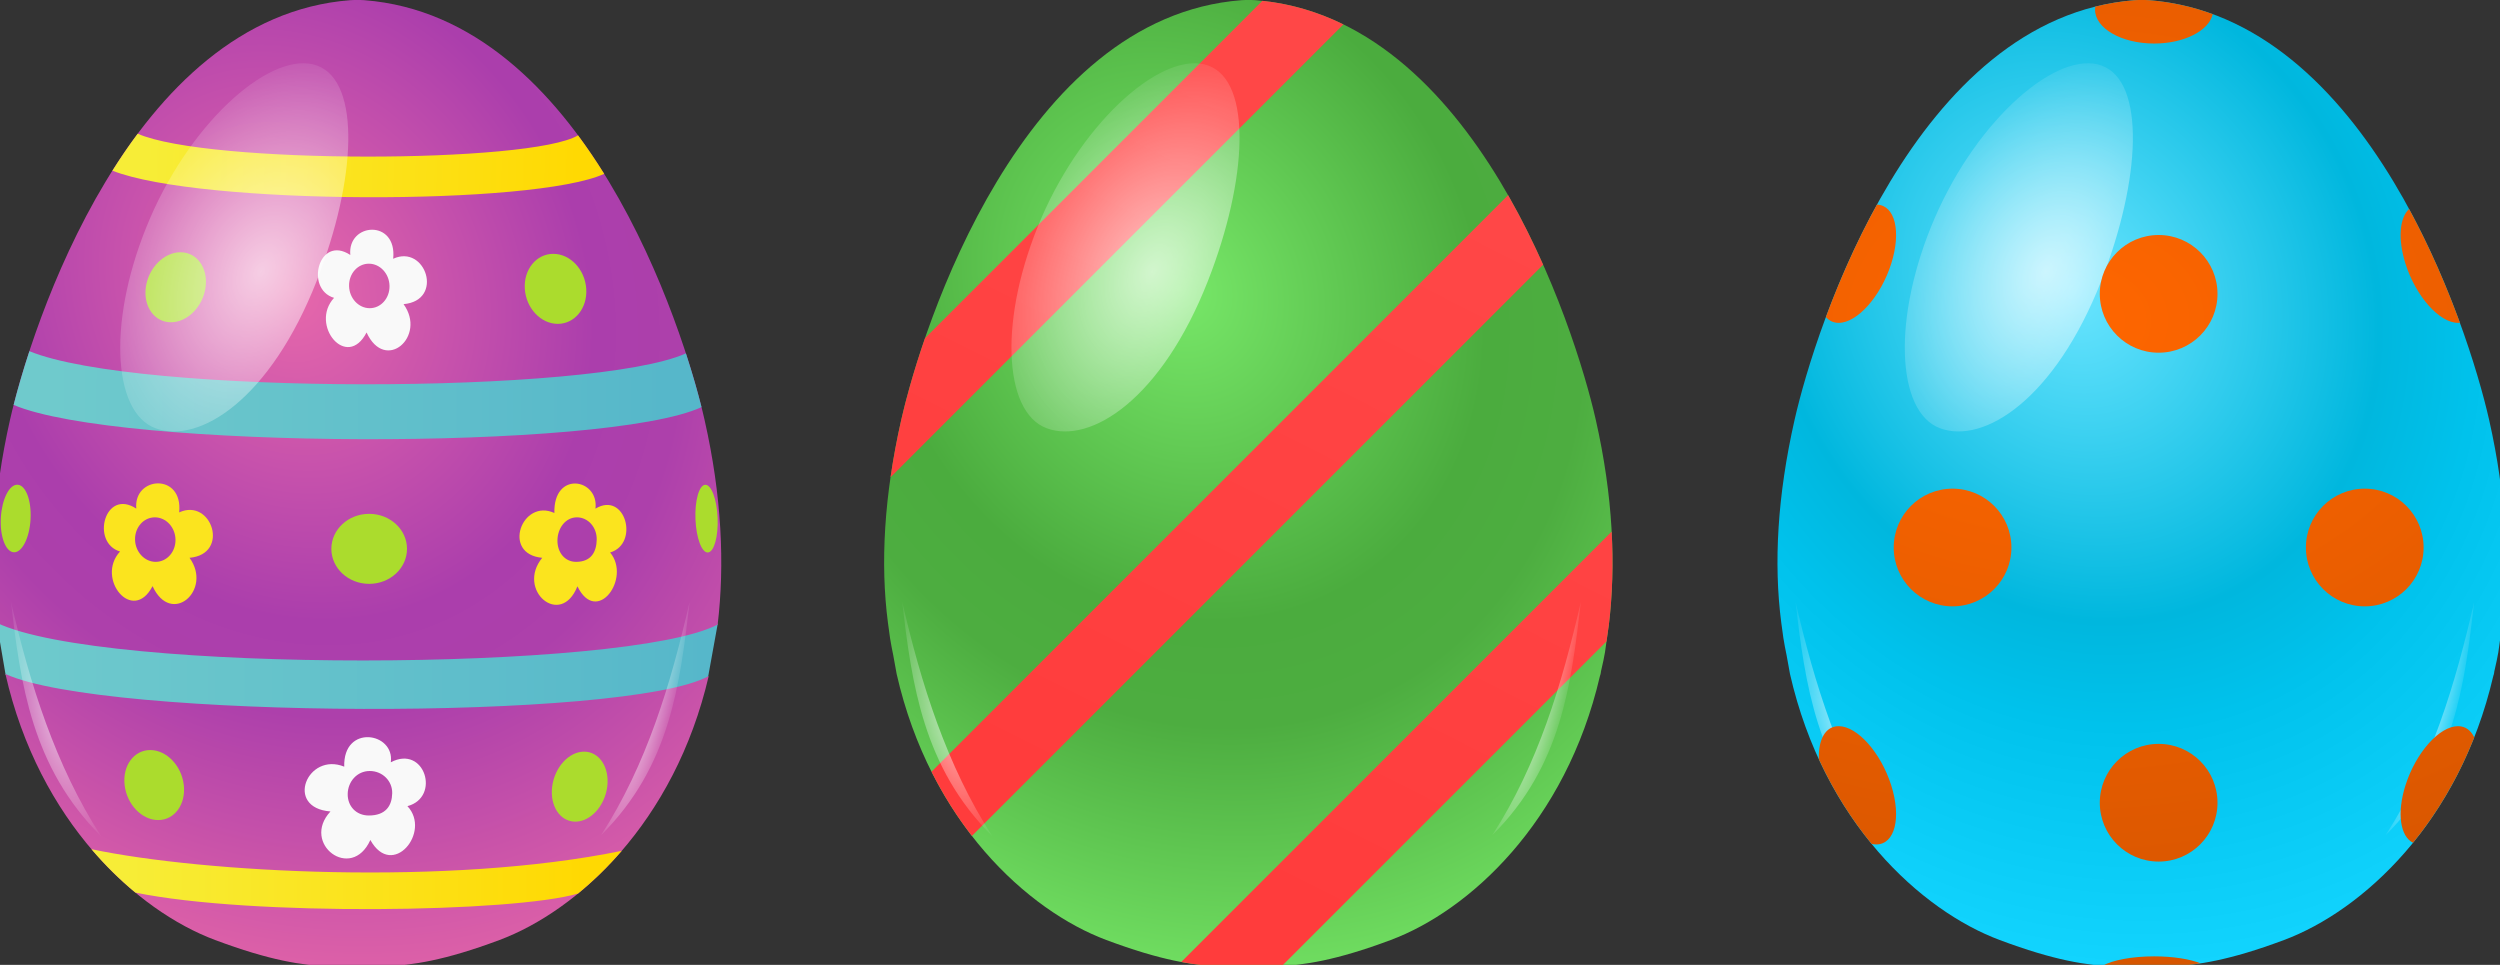 <?xml version="1.0" encoding="UTF-8" standalone="no"?>
<!-- Created with Inkscape (http://www.inkscape.org/) -->

<svg
   xmlns:dc="http://purl.org/dc/elements/1.1/"
   xmlns:cc="http://creativecommons.org/ns#"
   xmlns:rdf="http://www.w3.org/1999/02/22-rdf-syntax-ns#"
   xmlns:svg="http://www.w3.org/2000/svg"
   xmlns="http://www.w3.org/2000/svg"
   xmlns:xlink="http://www.w3.org/1999/xlink"
   xmlns:sodipodi="http://sodipodi.sourceforge.net/DTD/sodipodi-0.dtd"
   xmlns:inkscape="http://www.inkscape.org/namespaces/inkscape"
   width="621.259"
   height="239.765"
   id="svg2"
   version="1.1"
   inkscape:version="0.48.5 r10040"
   sodipodi:docname="Nouveau document 1">
  <rect width="100%" height="100%" fill="#333333" stroke="none"/>
  <defs
     id="defs4">
    <linearGradient
       inkscape:collect="always"
       id="linearGradient4181">
      <stop
         style="stop-color:#ff6600;stop-opacity:1;"
         offset="0"
         id="stop4183" />
      <stop
         style="stop-color:#d05300;stop-opacity:1"
         offset="1"
         id="stop4185" />
    </linearGradient>
    <linearGradient
       id="linearGradient4173">
      <stop
         style="stop-color:#ff9047;stop-opacity:1;"
         offset="0"
         id="stop4175" />
      <stop
         style="stop-color:#e49b00;stop-opacity:1;"
         offset="1"
         id="stop4177" />
    </linearGradient>
    <linearGradient
       id="linearGradient4133">
      <stop
         id="stop4135"
         offset="0"
         style="stop-color:#6be5ff;stop-opacity:1" />
      <stop
         style="stop-color:#00b7de;stop-opacity:1"
         offset="0.481"
         id="stop4137" />
      <stop
         id="stop4139"
         offset="0.633"
         style="stop-color:#00c2ec;stop-opacity:1" />
      <stop
         id="stop4141"
         offset="1"
         style="stop-color:#13d5ff;stop-opacity:1" />
    </linearGradient>
    <linearGradient
       id="linearGradient4049">
      <stop
         style="stop-color:#78e869;stop-opacity:1;"
         offset="0"
         id="stop4051" />
      <stop
         id="stop4053"
         offset="0.481"
         style="stop-color:#4bac3e;stop-opacity:1;" />
      <stop
         style="stop-color:#4dad40;stop-opacity:1;"
         offset="0.633"
         id="stop4055" />
      <stop
         style="stop-color:#71df62;stop-opacity:1;"
         offset="1"
         id="stop4057" />
    </linearGradient>
    <linearGradient
       id="linearGradient4041">
      <stop
         style="stop-color:#ff4747;stop-opacity:1;"
         offset="0"
         id="stop4043" />
      <stop
         style="stop-color:#ff3c3c;stop-opacity:1;"
         offset="1"
         id="stop4045" />
    </linearGradient>
    <linearGradient
       inkscape:collect="always"
       id="linearGradient3853">
      <stop
         style="stop-color:#56b7ca;stop-opacity:1"
         offset="0"
         id="stop3855" />
      <stop
         style="stop-color:#6fcacc;stop-opacity:1"
         offset="1"
         id="stop3857" />
    </linearGradient>
    <linearGradient
       inkscape:collect="always"
       id="linearGradient3825">
      <stop
         style="stop-color:#ffd902;stop-opacity:1"
         offset="0"
         id="stop3827" />
      <stop
         style="stop-color:#f7ed37;stop-opacity:1"
         offset="1"
         id="stop3829" />
    </linearGradient>
    <linearGradient
       inkscape:collect="always"
       id="linearGradient3817">
      <stop
         style="stop-color:#ffffff;stop-opacity:1"
         offset="0"
         id="stop3819" />
      <stop
         style="stop-color:#ffffff;stop-opacity:0"
         offset="1"
         id="stop3821" />
    </linearGradient>
    <linearGradient
       inkscape:collect="always"
       id="linearGradient3805">
      <stop
         style="stop-color:#e869ab;stop-opacity:1"
         offset="0"
         id="stop3807" />
      <stop
         id="stop3813"
         offset="0.481"
         style="stop-color:#ab3eac;stop-opacity:1" />
      <stop
         style="stop-color:#ad40ab;stop-opacity:1;"
         offset="0.618"
         id="stop3815" />
      <stop
         style="stop-color:#df62a8;stop-opacity:1"
         offset="1"
         id="stop3809" />
    </linearGradient>
    <linearGradient
       id="linearGradient3029">
      <stop
         style="stop-color:#00ffff;stop-opacity:1;"
         offset="0"
         id="stop3031" />
      <stop
         style="stop-color:#00ffff;stop-opacity:0;"
         offset="1"
         id="stop3033" />
    </linearGradient>
    <linearGradient
       inkscape:collect="always"
       xlink:href="#linearGradient3853"
       id="linearGradient4107"
       gradientUnits="userSpaceOnUse"
       gradientTransform="translate(-2394.286,0)"
       x1="-160.122"
       y1="766.132"
       x2="-1063.076"
       y2="766.132" />
    <radialGradient
       inkscape:collect="always"
       xlink:href="#linearGradient3805"
       id="radialGradient4109"
       gradientUnits="userSpaceOnUse"
       gradientTransform="matrix(0.912,1.726,-1.488,0.786,-1927.19,1223.16)"
       cx="-699.971"
       cy="355.407"
       fx="-699.971"
       fy="355.407"
       r="465.364" />
    <linearGradient
       inkscape:collect="always"
       xlink:href="#linearGradient3825"
       id="linearGradient4111"
       gradientUnits="userSpaceOnUse"
       gradientTransform="translate(-2394.286,0)"
       x1="-331.429"
       y1="140.934"
       x2="-880"
       y2="123.791" />
    <linearGradient
       inkscape:collect="always"
       xlink:href="#linearGradient3825"
       id="linearGradient4113"
       gradientUnits="userSpaceOnUse"
       gradientTransform="translate(-2394.286,0)"
       x1="-322.836"
       y1="1033.419"
       x2="-907.284"
       y2="1033.419" />
    <linearGradient
       inkscape:collect="always"
       xlink:href="#linearGradient3853"
       id="linearGradient4115"
       gradientUnits="userSpaceOnUse"
       gradientTransform="translate(-2394.286,0)"
       x1="-215.037"
       y1="458.801"
       x2="-1006.393"
       y2="455.761" />
    <radialGradient
       inkscape:collect="always"
       xlink:href="#linearGradient3817"
       id="radialGradient4117"
       gradientUnits="userSpaceOnUse"
       gradientTransform="matrix(1.398,0.646,-0.966,1.978,-1855.447,234.521)"
       cx="-731.943"
       cy="258.387"
       fx="-731.943"
       fy="258.387"
       r="146.945" />
    <radialGradient
       inkscape:collect="always"
       xlink:href="#linearGradient3817"
       id="radialGradient4119"
       gradientUnits="userSpaceOnUse"
       gradientTransform="matrix(0.618,0.166,-0.962,3.589,-1677.552,-2140.574)"
       cx="-244.286"
       cy="842.362"
       fx="-244.286"
       fy="842.362"
       r="57.929" />
    <radialGradient
       inkscape:collect="always"
       xlink:href="#linearGradient3817"
       id="radialGradient4121"
       gradientUnits="userSpaceOnUse"
       gradientTransform="matrix(0.968,-0.252,0.775,2.973,-3079.406,-1913.989)"
       cx="-995.357"
       cy="842.719"
       fx="-995.357"
       fy="842.719"
       r="59" />
    <radialGradient
       inkscape:collect="always"
       xlink:href="#linearGradient4049"
       id="radialGradient4123"
       gradientUnits="userSpaceOnUse"
       gradientTransform="matrix(0.912,1.726,-1.488,0.786,309.512,1223.16)"
       cx="-699.971"
       cy="355.407"
       fx="-699.971"
       fy="355.407"
       r="465.364" />
    <linearGradient
       inkscape:collect="always"
       xlink:href="#linearGradient4041"
       id="linearGradient4125"
       gradientUnits="userSpaceOnUse"
       gradientTransform="translate(-1284.914,0)"
       x1="637.557"
       y1="102.981"
       x2="228.227"
       y2="915.144" />
    <radialGradient
       inkscape:collect="always"
       xlink:href="#linearGradient3817"
       id="radialGradient4127"
       gradientUnits="userSpaceOnUse"
       gradientTransform="matrix(0.618,0.166,-0.962,3.589,559.15,-2140.574)"
       cx="-244.286"
       cy="842.362"
       fx="-244.286"
       fy="842.362"
       r="57.929" />
    <radialGradient
       inkscape:collect="always"
       xlink:href="#linearGradient3817"
       id="radialGradient4129"
       gradientUnits="userSpaceOnUse"
       gradientTransform="matrix(0.968,-0.252,0.775,2.973,-842.704,-1913.989)"
       cx="-995.357"
       cy="842.719"
       fx="-995.357"
       fy="842.719"
       r="59" />
    <radialGradient
       inkscape:collect="always"
       xlink:href="#linearGradient3817"
       id="radialGradient4131"
       gradientUnits="userSpaceOnUse"
       gradientTransform="matrix(1.398,0.646,-0.966,1.978,381.254,234.521)"
       cx="-731.943"
       cy="258.387"
       fx="-731.943"
       fy="258.387"
       r="146.945" />
    <radialGradient
       inkscape:collect="always"
       xlink:href="#linearGradient4133"
       id="radialGradient4196"
       gradientUnits="userSpaceOnUse"
       gradientTransform="matrix(0.912,1.726,-1.488,0.786,3638.975,1223.16)"
       cx="-699.971"
       cy="355.407"
       fx="-699.971"
       fy="355.407"
       r="465.364" />
    <radialGradient
       inkscape:collect="always"
       xlink:href="#linearGradient3817"
       id="radialGradient4198"
       gradientUnits="userSpaceOnUse"
       gradientTransform="matrix(0.618,0.166,-0.962,3.589,3888.613,-2140.574)"
       cx="-244.286"
       cy="842.362"
       fx="-244.286"
       fy="842.362"
       r="57.929" />
    <radialGradient
       inkscape:collect="always"
       xlink:href="#linearGradient3817"
       id="radialGradient4200"
       gradientUnits="userSpaceOnUse"
       gradientTransform="matrix(0.968,-0.252,0.775,2.973,2486.758,-1913.989)"
       cx="-995.357"
       cy="842.719"
       fx="-995.357"
       fy="842.719"
       r="59" />
    <radialGradient
       inkscape:collect="always"
       xlink:href="#linearGradient3817"
       id="radialGradient4202"
       gradientUnits="userSpaceOnUse"
       gradientTransform="matrix(1.398,0.646,-0.966,1.978,3710.717,234.521)"
       cx="-731.943"
       cy="258.387"
       fx="-731.943"
       fy="258.387"
       r="146.945" />
    <radialGradient
       inkscape:collect="always"
       xlink:href="#linearGradient4181"
       id="radialGradient4204"
       gradientUnits="userSpaceOnUse"
       gradientTransform="matrix(0.056,2.264,-3.077,0.077,3721.203,-5360.229)"
       cx="2500.873"
       cy="451.891"
       fx="2500.873"
       fy="451.891"
       r="417.627" />
  </defs>
  <sodipodi:namedview
     id="base"
     pagecolor="#ffffff"
     bordercolor="#666666"
     borderopacity="1.0"
     inkscape:pageopacity="0.0"
     inkscape:pageshadow="2"
     inkscape:zoom="0.7"
     inkscape:cx="346.51005"
     inkscape:cy="103.43033"
     inkscape:document-units="px"
     inkscape:current-layer="layer1"
     showgrid="false"
     inkscape:object-paths="true"
     inkscape:snap-global="false"
     fit-margin-top="0"
     fit-margin-left="0"
     fit-margin-right="0"
     fit-margin-bottom="0"
     inkscape:window-width="1920"
     inkscape:window-height="1005"
     inkscape:window-x="-9"
     inkscape:window-y="-9"
     inkscape:window-maximized="1" />
  <g
     inkscape:label="Calque 1"
     inkscape:groupmode="layer"
     id="layer1"
     transform="translate(4080.978,79.22)">
    <g
       id="g4086"
       transform="matrix(0.195,0,0,0.195,-3406.083,-64.922)">
      <path
         sodipodi:nodetypes="ccccccc"
         inkscape:connector-curvature="0"
         id="path3861"
         d="m -3465.192,720.312 11.322,66.249 146.911,108.467 695.88,-42.962 52.604,-63.504 12.165,-67.084 z"
         style="color:#000000;fill:url(#linearGradient4107);fill-opacity:1;fill-rule:nonzero;stroke:none;stroke-width:5;marker:none;visibility:visible;display:inline;overflow:visible;enable-background:accumulate" />
      <path
         sodipodi:nodetypes="ssccssscsssscc"
         inkscape:transform-center-y="240"
         inkscape:transform-center-x="-137.14286"
         inkscape:connector-curvature="0"
         id="path3023"
         d="m -3014.567,-73.094 c -279.915,21.42 -406.933,416.572 -433.688,534.844 -21.833,96.515 -25.698,182.711 -16.937,258.562 134.376,65.031 805.339,62.33 918.75,2.281 9.103,-76.407 5.366,-163.354 -16.688,-260.844 -26.754,-118.268 -153.773,-513.268 -433.656,-534.844 -7.286,-0.562 -10.764,-0.537 -17.781,0 z m -439.531,858.656 c 42.91,188.578 166.92,301.535 267.281,339.062 70.018,26.181 110.691,32.301 146.625,33.688 15.249,0.588 37.318,1.423 69.031,0 35.92,-1.612 76.619,-7.511 146.625,-33.688 99.889,-37.351 223.231,-149.425 266.688,-336.406 -103.436,57.444 -771.6,55.099 -896.25,-2.656 z"
         style="color:#000000;fill:url(#radialGradient4109);fill-opacity:1;stroke:none;stroke-width:5;marker:none;visibility:visible;display:inline;overflow:visible;enable-background:accumulate" />
      <path
         sodipodi:nodetypes="ccccc"
         inkscape:connector-curvature="0"
         id="path3017"
         d="m -3285.539,97.092 c -11.587,15.464 -21.927,30.785 -32.215,47.096 111.589,44.068 537.525,44.799 626.719,4.031 -10.42,-16.742 -21.535,-33.173 -33.312,-49.062 -60.071,35.935 -471.75,37.019 -561.191,-2.064 z"
         style="color:#000000;fill:url(#linearGradient4111);fill-opacity:1;stroke:none;stroke-width:5;marker:none;visibility:visible;display:inline;overflow:visible;enable-background:accumulate" />
      <path
         inkscape:connector-curvature="0"
         id="path3026"
         d="m -3344.442,1008.875 c 17.856,20.962 36.705,39.401 55.906,55.281 147.477,30.419 482.806,25.324 564.219,1.219 8.062,-6.604 16.072,-13.658 23.969,-21.156 l 4.719,-4.531 c 9.168,-8.962 18.161,-18.538 26.938,-28.719 -220.175,45.205 -533.502,27.841 -675.75,-2.094 z"
         style="color:#000000;fill:url(#linearGradient4113);fill-opacity:1;stroke:none;stroke-width:3;marker:none;visibility:visible;display:inline;overflow:visible;enable-background:accumulate" />
      <path
         inkscape:connector-curvature="0"
         id="path3020"
         d="m -3423.536,374.219 c -8.575,26.108 -15.248,49.455 -20.094,68.469 132.937,56.79 755.734,58.791 876.625,2.812 -4.731,-18.842 -11.318,-42.193 -19.875,-68.469 -116.667,52.351 -699.54,53.559 -836.656,-2.812 z"
         style="color:#000000;fill:url(#linearGradient4115);fill-opacity:1;stroke:none;stroke-width:3;marker:none;visibility:visible;display:inline;overflow:visible;enable-background:accumulate" />
      <path
         transform="matrix(0.846,0,-0.148,1.091,-3492.823,-392.276)"
         d="m 457.143,627.898 c 0,22.584 -20.147,40.893 -45,40.893 -24.853,0 -45,-18.308 -45,-40.893 0,-22.584 20.147,-40.893 45,-40.893 24.853,0 45,18.308 45,40.893 z"
         sodipodi:ry="40.892857"
         sodipodi:rx="45"
         sodipodi:cy="627.89789"
         sodipodi:cx="412.14285"
         id="path3942"
         style="color:#000000;fill:#abdc2d;fill-opacity:1;stroke:none;stroke-width:1;marker:none;visibility:visible;display:inline;overflow:visible;enable-background:accumulate"
         sodipodi:type="arc" />
      <path
         inkscape:connector-curvature="0"
         style="color:#000000;fill:#f9f9f9;fill-opacity:1;stroke:none;stroke-width:1;marker:none;visibility:visible;display:inline;overflow:visible;enable-background:accumulate"
         d="m -2986.759,219.439 c -14.792,-0.031 -29.732,11.473 -27.812,32.188 -40.084,-26.447 -58.429,43.395 -20.719,54.625 -31.531,34.329 16.225,92.884 41.438,44.125 23.835,51.834 76.9,4.97 47.125,-36.094 52.183,-4.623 28.101,-76.916 -13.219,-57.844 2.604,-25.41 -12.021,-36.969 -26.812,-37 z m -4.156,43.281 c 14.236,0 26.022,12.678 26.312,28.344 0.29,15.666 -11.014,28.375 -25.25,28.375 -14.236,0 -26.022,-12.709 -26.312,-28.375 -0.29,-15.666 11.014,-28.344 25.25,-28.344 z"
         id="path3934" />
      <path
         sodipodi:nodetypes="sssss"
         inkscape:connector-curvature="0"
         id="path3001"
         d="m -3057.252,284.298 c -59.224,151.182 -149.733,208.787 -205.563,188.16 -55.83,-20.627 -61.553,-141.571 -6.615,-268.42 54.938,-126.849 156.876,-214.349 212.705,-193.721 55.83,20.627 49.86,145.356 -0.528,273.982 z"
         style="opacity:0.676;color:#000000;fill:url(#radialGradient4117);fill-opacity:1;stroke:none;stroke-width:3.221;marker:none;visibility:visible;display:inline;overflow:visible;enable-background:accumulate" />
      <path
         sodipodi:nodetypes="ccc"
         inkscape:connector-curvature="0"
         id="path3008"
         d="m -2582.143,693.791 c -24.125,105.045 -54.757,207.198 -112.857,297.143 88.504,-87.878 100.553,-192.538 112.857,-297.143 z"
         style="opacity:0.6;color:#000000;fill:url(#radialGradient4119);fill-opacity:1;stroke:none;stroke-width:3;marker:none;visibility:visible;display:inline;overflow:visible;enable-background:accumulate" />
      <path
         style="opacity:0.6;color:#000000;fill:url(#radialGradient4121);fill-opacity:1;stroke:none;stroke-width:3;marker:none;visibility:visible;display:inline;overflow:visible;enable-background:accumulate"
         d="m -3447.143,693.076 c 24.125,105.045 56.9,209.341 115,299.286 -88.504,-87.878 -102.696,-194.681 -115,-299.286 z"
         id="path3010"
         inkscape:connector-curvature="0"
         sodipodi:nodetypes="ccc" />
      <path
         transform="matrix(1.071,0.057,-0.061,1.086,-3358.991,-51.359)"
         d="m -25.254,590.47 c 0,21.897 -7.915,39.648 -17.678,39.648 -9.763,0 -17.678,-17.751 -17.678,-39.648 0,-21.897 7.915,-39.648 17.678,-39.648 9.763,0 17.678,17.751 17.678,39.648 z"
         sodipodi:ry="39.648487"
         sodipodi:rx="17.67767"
         sodipodi:cy="590.46991"
         sodipodi:cx="-42.931484"
         id="path3897"
         style="color:#000000;fill:#abdc2d;fill-opacity:1;stroke:none;stroke-width:0.926;marker:none;visibility:visible;display:inline;overflow:visible;enable-background:accumulate"
         sodipodi:type="arc" />
      <path
         id="path3901"
         d="m -3259.5,542.688 c -14.792,-0.031 -29.732,11.473 -27.812,32.188 -40.084,-26.447 -58.429,43.395 -20.719,54.625 -31.531,34.329 16.225,92.884 41.438,44.125 23.835,51.834 76.9,4.97 47.125,-36.094 52.183,-4.623 28.101,-76.916 -13.219,-57.844 2.604,-25.41 -12.021,-36.969 -26.812,-37 z m -4.156,43.281 c 14.236,0 26.022,12.678 26.312,28.344 0.29,15.666 -11.014,28.375 -25.25,28.375 -14.236,0 -26.022,-12.709 -26.312,-28.375 -0.29,-15.666 11.014,-28.344 25.25,-28.344 z"
         style="color:#000000;fill:#fbe41e;fill-opacity:1;stroke:none;stroke-width:1;marker:none;visibility:visible;display:inline;overflow:visible;enable-background:accumulate"
         inkscape:connector-curvature="0" />
      <path
         transform="matrix(1.071,0,0,1.091,-3431.927,-58.926)"
         d="m 457.143,627.898 c 0,22.584 -20.147,40.893 -45,40.893 -24.853,0 -45,-18.308 -45,-40.893 0,-22.584 20.147,-40.893 45,-40.893 24.853,0 45,18.308 45,40.893 z"
         sodipodi:ry="40.892857"
         sodipodi:rx="45"
         sodipodi:cy="627.89789"
         sodipodi:cx="412.14285"
         id="path3904"
         style="color:#000000;fill:#abdc2d;fill-opacity:1;stroke:none;stroke-width:1;marker:none;visibility:visible;display:inline;overflow:visible;enable-background:accumulate"
         sodipodi:type="arc" />
      <path
         sodipodi:type="arc"
         style="color:#000000;fill:#abdc2d;fill-opacity:1;stroke:none;stroke-width:0.926;marker:none;visibility:visible;display:inline;overflow:visible;enable-background:accumulate"
         id="path3914"
         sodipodi:cx="-42.931484"
         sodipodi:cy="590.46991"
         sodipodi:rx="17.67767"
         sodipodi:ry="39.648487"
         d="m -25.254,590.47 c 0,21.897 -7.915,39.648 -17.678,39.648 -9.763,0 -17.678,-17.751 -17.678,-39.648 0,-21.897 7.915,-39.648 17.678,-39.648 9.763,0 17.678,17.751 17.678,39.648 z"
         transform="matrix(-0.798,0.057,0.045,1.088,-2621.427,-52.366)" />
      <path
         sodipodi:nodetypes="ccccccsssss"
         style="color:#000000;fill:#fbe41e;fill-opacity:1;stroke:none;stroke-width:1;marker:none;visibility:visible;display:inline;overflow:visible;enable-background:accumulate"
         d="m -2702.156,574.875 c 38.063,-22.911 56.409,44.658 18.698,55.888 27.238,32.814 -16.982,93.641 -41.69,43.115 -21.31,53.602 -78.416,4.717 -44.852,-36.346 -52.183,-4.623 -25.828,-76.158 15.492,-57.086 -1.392,-54.575 57.004,-43.74 52.352,-5.57 z m -23.656,11.094 c -14.236,0 -24.507,13.436 -24.797,29.101 -0.29,15.666 9.499,27.617 23.735,27.617 19.286,0 26.022,-12.709 26.312,-28.375 0.29,-15.666 -11.014,-28.344 -25.25,-28.344 z"
         id="path3916"
         inkscape:connector-curvature="0" />
      <path
         inkscape:connector-curvature="0"
         id="path3936"
         d="m -2962.983,898.124 c 43.144,-22.911 63.937,44.658 21.194,55.888 30.873,32.814 -19.249,93.641 -47.254,43.115 -24.154,53.602 -88.881,4.717 -50.838,-36.346 -59.148,-4.623 -29.275,-76.158 17.559,-57.086 -1.578,-54.575 64.612,-43.74 59.339,-5.57 z m -26.814,11.094 c -16.136,0 -27.778,13.436 -28.107,29.101 -0.329,15.666 10.767,27.617 26.902,27.617 21.86,0 29.495,-12.709 29.824,-28.375 0.329,-15.666 -12.484,-28.344 -28.62,-28.344 z"
         style="color:#000000;fill:#f9f9f9;fill-opacity:1;stroke:none;stroke-width:1;marker:none;visibility:visible;display:inline;overflow:visible;enable-background:accumulate"
         sodipodi:nodetypes="ccccccsssss" />
      <path
         sodipodi:type="arc"
         style="color:#000000;fill:#abdc2d;fill-opacity:1;stroke:none;stroke-width:1;marker:none;visibility:visible;display:inline;overflow:visible;enable-background:accumulate"
         id="path3938"
         sodipodi:cx="412.14285"
         sodipodi:cy="627.89789"
         sodipodi:rx="45"
         sodipodi:ry="40.892857"
         d="m 457.143,627.898 c 0,22.584 -20.147,40.893 -45,40.893 -24.853,0 -45,-18.308 -45,-40.893 0,-22.584 20.147,-40.893 45,-40.893 24.853,0 45,18.308 45,40.893 z"
         transform="matrix(0.838,0,0.124,1.091,-3687.714,242.1)" />
      <path
         transform="matrix(0.78,0,-0.137,1.091,-2957.685,244.12)"
         d="m 457.143,627.898 c 0,22.584 -20.147,40.893 -45,40.893 -24.853,0 -45,-18.308 -45,-40.893 0,-22.584 20.147,-40.893 45,-40.893 24.853,0 45,18.308 45,40.893 z"
         sodipodi:ry="40.892857"
         sodipodi:rx="45"
         sodipodi:cy="627.89789"
         sodipodi:cx="412.14285"
         id="path3940"
         style="color:#000000;fill:#abdc2d;fill-opacity:1;stroke:none;stroke-width:1;marker:none;visibility:visible;display:inline;overflow:visible;enable-background:accumulate"
         sodipodi:type="arc" />
      <path
         sodipodi:type="arc"
         style="color:#000000;fill:#abdc2d;fill-opacity:1;stroke:none;stroke-width:1;marker:none;visibility:visible;display:inline;overflow:visible;enable-background:accumulate"
         id="path3944"
         sodipodi:cx="412.14285"
         sodipodi:cy="627.89789"
         sodipodi:rx="45"
         sodipodi:ry="40.892857"
         d="m 457.143,627.898 c 0,22.584 -20.147,40.893 -45,40.893 -24.853,0 -45,-18.308 -45,-40.893 0,-22.584 20.147,-40.893 45,-40.893 24.853,0 45,18.308 45,40.893 z"
         transform="matrix(0.87,0,0.07,1.091,-3155.56,-390.256)" />
    </g>
    <g
       id="g4079"
       transform="matrix(0.195,0,0,0.195,-3620.766,-64.922)">
      <path
         style="color:#000000;fill:url(#radialGradient4123);fill-opacity:1;stroke:none;stroke-width:5;marker:none;visibility:visible;display:inline;overflow:visible;enable-background:accumulate"
         d="m -777.865,-73.094 c -279.915,21.42 -406.933,416.572 -433.688,534.844 -21.833,96.515 -26.815,182.848 -16.937,258.562 4.733,36.277 3.574,21.896 11.094,65.25 118.202,92.987 756.674,68.605 896.013,3.672 8.71,-38.419 5.254,-23.087 11.643,-66.641 9.103,-76.407 5.366,-163.354 -16.688,-260.844 -26.754,-118.268 -153.773,-513.268 -433.656,-534.844 -7.286,-0.562 -10.764,-0.537 -17.781,0 z m -439.531,858.656 c 42.91,188.578 166.92,301.535 267.281,339.062 70.018,26.181 110.691,32.301 146.625,33.688 15.249,0.588 37.318,1.423 69.031,0 35.92,-1.612 76.619,-7.511 146.625,-33.688 99.889,-37.351 223.231,-149.425 266.688,-336.406 35.325,-93.319 -651.924,86.595 -896.25,-2.656 z"
         id="path3948"
         inkscape:connector-curvature="0"
         inkscape:transform-center-x="-137.14286"
         inkscape:transform-center-y="240"
         sodipodi:nodetypes="ssscccssscsssscc" />
      <path
         inkscape:connector-curvature="0"
         id="path4027"
         d="M -751.32,-72.281 -1181.289,357.688 c -14.741,42.765 -24.679,79.434 -30.25,104.062 -5.673,25.078 -10.193,49.46 -13.625,73.156 l 577.125,-577.125 c -31.776,-15.575 -66.144,-26.124 -103.281,-30.062 z m 313.125,247.625 -734.781,734.781 c 15.234,30.297 32.669,57.576 51.5,81.844 l 727.969,-727.938 c -12.988,-29.212 -27.842,-59.204 -44.688,-88.688 z m 132,428.781 -548.5,548.5 c 19.265,3.598 35.702,5.089 51.219,5.688 15.249,0.588 37.318,1.423 69.031,0 2.578,-0.116 5.176,-0.24 7.812,-0.406 l 413.844,-413.844 c 0.692,-5.122 1.624,-11.661 3.062,-21.469 4.409,-37.009 5.769,-76.513 3.531,-118.469 z"
         style="color:#000000;fill:url(#linearGradient4125);fill-opacity:1;stroke:none;stroke-width:5;marker:none;visibility:visible;display:inline;overflow:visible;enable-background:accumulate" />
      <path
         style="opacity:0.6;color:#000000;fill:url(#radialGradient4127);fill-opacity:1;stroke:none;stroke-width:3;marker:none;visibility:visible;display:inline;overflow:visible;enable-background:accumulate"
         d="m -345.441,693.791 c -24.125,105.045 -54.757,207.198 -112.857,297.143 88.504,-87.878 100.553,-192.538 112.857,-297.143 z"
         id="path3962"
         inkscape:connector-curvature="0"
         sodipodi:nodetypes="ccc" />
      <path
         sodipodi:nodetypes="ccc"
         inkscape:connector-curvature="0"
         id="path3964"
         d="m -1210.441,693.076 c 24.125,105.045 56.9,209.341 115,299.286 -88.504,-87.878 -102.696,-194.681 -115,-299.286 z"
         style="opacity:0.6;color:#000000;fill:url(#radialGradient4129);fill-opacity:1;stroke:none;stroke-width:3;marker:none;visibility:visible;display:inline;overflow:visible;enable-background:accumulate" />
      <path
         style="opacity:0.676;color:#000000;fill:url(#radialGradient4131);fill-opacity:1;stroke:none;stroke-width:3.221;marker:none;visibility:visible;display:inline;overflow:visible;enable-background:accumulate"
         d="m -820.55,284.298 c -59.224,151.182 -149.733,208.787 -205.563,188.16 -55.83,-20.627 -61.553,-141.571 -6.615,-268.42 54.938,-126.849 156.876,-214.349 212.705,-193.721 55.83,20.627 49.86,145.356 -0.528,273.982 z"
         id="path3960"
         inkscape:connector-curvature="0"
         sodipodi:nodetypes="sssss" />
    </g>
    <g
       id="g4189"
       transform="matrix(0.195,0,0,0.195,-4048.012,-64.922)">
      <path
         sodipodi:nodetypes="ssscccssscsssscc"
         inkscape:transform-center-y="240"
         inkscape:transform-center-x="-137.14286"
         inkscape:connector-curvature="0"
         id="path4059"
         d="m 2551.598,-73.094 c -279.915,21.42 -406.933,416.572 -433.688,534.844 -21.833,96.515 -26.815,182.848 -16.937,258.562 4.733,36.277 3.574,21.896 11.094,65.25 118.202,92.987 756.674,68.605 896.013,3.672 8.71,-38.419 5.254,-23.087 11.643,-66.641 9.103,-76.407 5.366,-163.354 -16.688,-260.844 -26.754,-118.268 -153.773,-513.268 -433.656,-534.844 -7.286,-0.562 -10.764,-0.537 -17.781,0 z M 2112.066,785.562 c 42.91,188.578 166.92,301.535 267.281,339.062 70.018,26.181 110.691,32.301 146.625,33.688 15.249,0.588 37.318,1.423 69.031,0 35.92,-1.612 76.619,-7.511 146.625,-33.688 99.889,-37.351 223.231,-149.425 266.688,-336.406 35.325,-93.319 -651.924,86.595 -896.25,-2.656 z"
         style="color:#000000;fill:url(#radialGradient4196);fill-opacity:1;stroke:none;stroke-width:5;marker:none;visibility:visible;display:inline;overflow:visible;enable-background:accumulate" />
      <path
         sodipodi:nodetypes="ccc"
         inkscape:connector-curvature="0"
         id="path4063"
         d="m 2984.022,693.791 c -24.125,105.045 -54.757,207.198 -112.857,297.143 88.504,-87.878 100.553,-192.538 112.857,-297.143 z"
         style="opacity:0.6;color:#000000;fill:url(#radialGradient4198);fill-opacity:1;stroke:none;stroke-width:3;marker:none;visibility:visible;display:inline;overflow:visible;enable-background:accumulate" />
      <path
         style="opacity:0.6;color:#000000;fill:url(#radialGradient4200);fill-opacity:1;stroke:none;stroke-width:3;marker:none;visibility:visible;display:inline;overflow:visible;enable-background:accumulate"
         d="m 2119.022,693.076 c 24.125,105.045 56.9,209.341 115,299.286 -88.504,-87.878 -102.696,-194.681 -115,-299.286 z"
         id="path4065"
         inkscape:connector-curvature="0"
         sodipodi:nodetypes="ccc" />
      <path
         sodipodi:nodetypes="sssss"
         inkscape:connector-curvature="0"
         id="path4067"
         d="m 2508.912,284.298 c -59.224,151.182 -149.733,208.787 -205.563,188.16 -55.83,-20.627 -61.553,-141.571 -6.615,-268.42 54.938,-126.849 156.876,-214.349 212.705,-193.721 55.83,20.627 49.86,145.356 -0.528,273.982 z"
         style="opacity:0.676;color:#000000;fill:url(#radialGradient4202);fill-opacity:1;stroke:none;stroke-width:3.221;marker:none;visibility:visible;display:inline;overflow:visible;enable-background:accumulate" />
      <path
         id="path4170"
         d="m 2560.375,-73.5 c -2.657,0.003 -5.272,0.138 -8.781,0.406 -17.416,1.333 -34.224,4.118 -50.469,8.188 -0.196,1.271 -0.312,2.543 -0.312,3.844 0,23.867 33.756,43.219 75.375,43.219 38.219,0 69.754,-16.32 74.656,-37.469 -25.585,-9.395 -52.714,-15.565 -81.469,-17.781 -3.643,-0.281 -6.343,-0.409 -9,-0.406 z m -337.5,260.938 c -26.868,48.78 -48.407,98.439 -65.062,143.25 4.13,4.764 9.596,7.438 16.281,7.438 23.768,0 53.756,-33.754 66.969,-75.375 13.042,-41.082 4.883,-74.455 -18.188,-75.312 z m 678.188,5.531 c -12.14,11.231 -14.638,38.241 -4.625,69.781 13.213,41.621 43.201,75.375 66.969,75.375 0.82,0 1.623,-0.046 2.406,-0.125 -16.4,-45.003 -37.833,-95.37 -64.75,-145.031 z m -319.188,33.188 c -41.421,0 -75,33.579 -75,75 0,41.421 33.579,75 75,75 41.421,0 75,-33.579 75,-75 0,-41.421 -33.579,-75 -75,-75 z m -262.625,323.25 c -41.421,0 -75,33.579 -75,75 0,41.421 33.579,75 75,75 41.421,0 75,-33.579 75,-75 0,-41.421 -33.579,-75 -75,-75 z m 525.281,0 c -41.421,0 -75,33.579 -75,75 0,41.421 33.579,75 75,75 41.422,0 75,-33.579 75,-75 0,-41.421 -33.578,-75 -75,-75 z m -670.437,302.688 c -16.983,0 -26.166,17.235 -25.219,42.25 18.975,41.13 42.003,77.076 67.219,107.812 1.985,0.425 3.958,0.656 5.875,0.656 23.768,0 32.307,-33.754 19.094,-75.375 -13.213,-41.621 -43.201,-75.344 -66.969,-75.344 z m 789.312,0 c -23.768,0 -53.756,33.723 -66.969,75.344 -11.269,35.497 -6.679,65.257 9.656,73.25 30.295,-37.224 57.381,-82.006 77.969,-134.312 -4.237,-8.971 -11.245,-14.281 -20.656,-14.281 z m -381.531,22.562 c -41.421,0 -75,33.579 -75,75 0,41.421 33.579,75 75,75 41.421,0 75,-33.579 75,-75 0,-41.421 -33.579,-75 -75,-75 z m -5.688,270.781 c -28.256,0 -52.883,4.808 -65.875,11.938 5.353,0.43 10.564,0.741 15.656,0.938 15.249,0.588 37.318,1.423 69.031,0 12.547,-0.563 25.71,-1.678 40.469,-3.969 -13.859,-5.424 -35.254,-8.906 -59.281,-8.906 z"
         style="color:#000000;fill:url(#radialGradient4204);fill-opacity:1;stroke:none;stroke-width:5;marker:none;visibility:visible;display:inline;overflow:visible;enable-background:accumulate"
         inkscape:connector-curvature="0" />
    </g>
  </g>
</svg>
